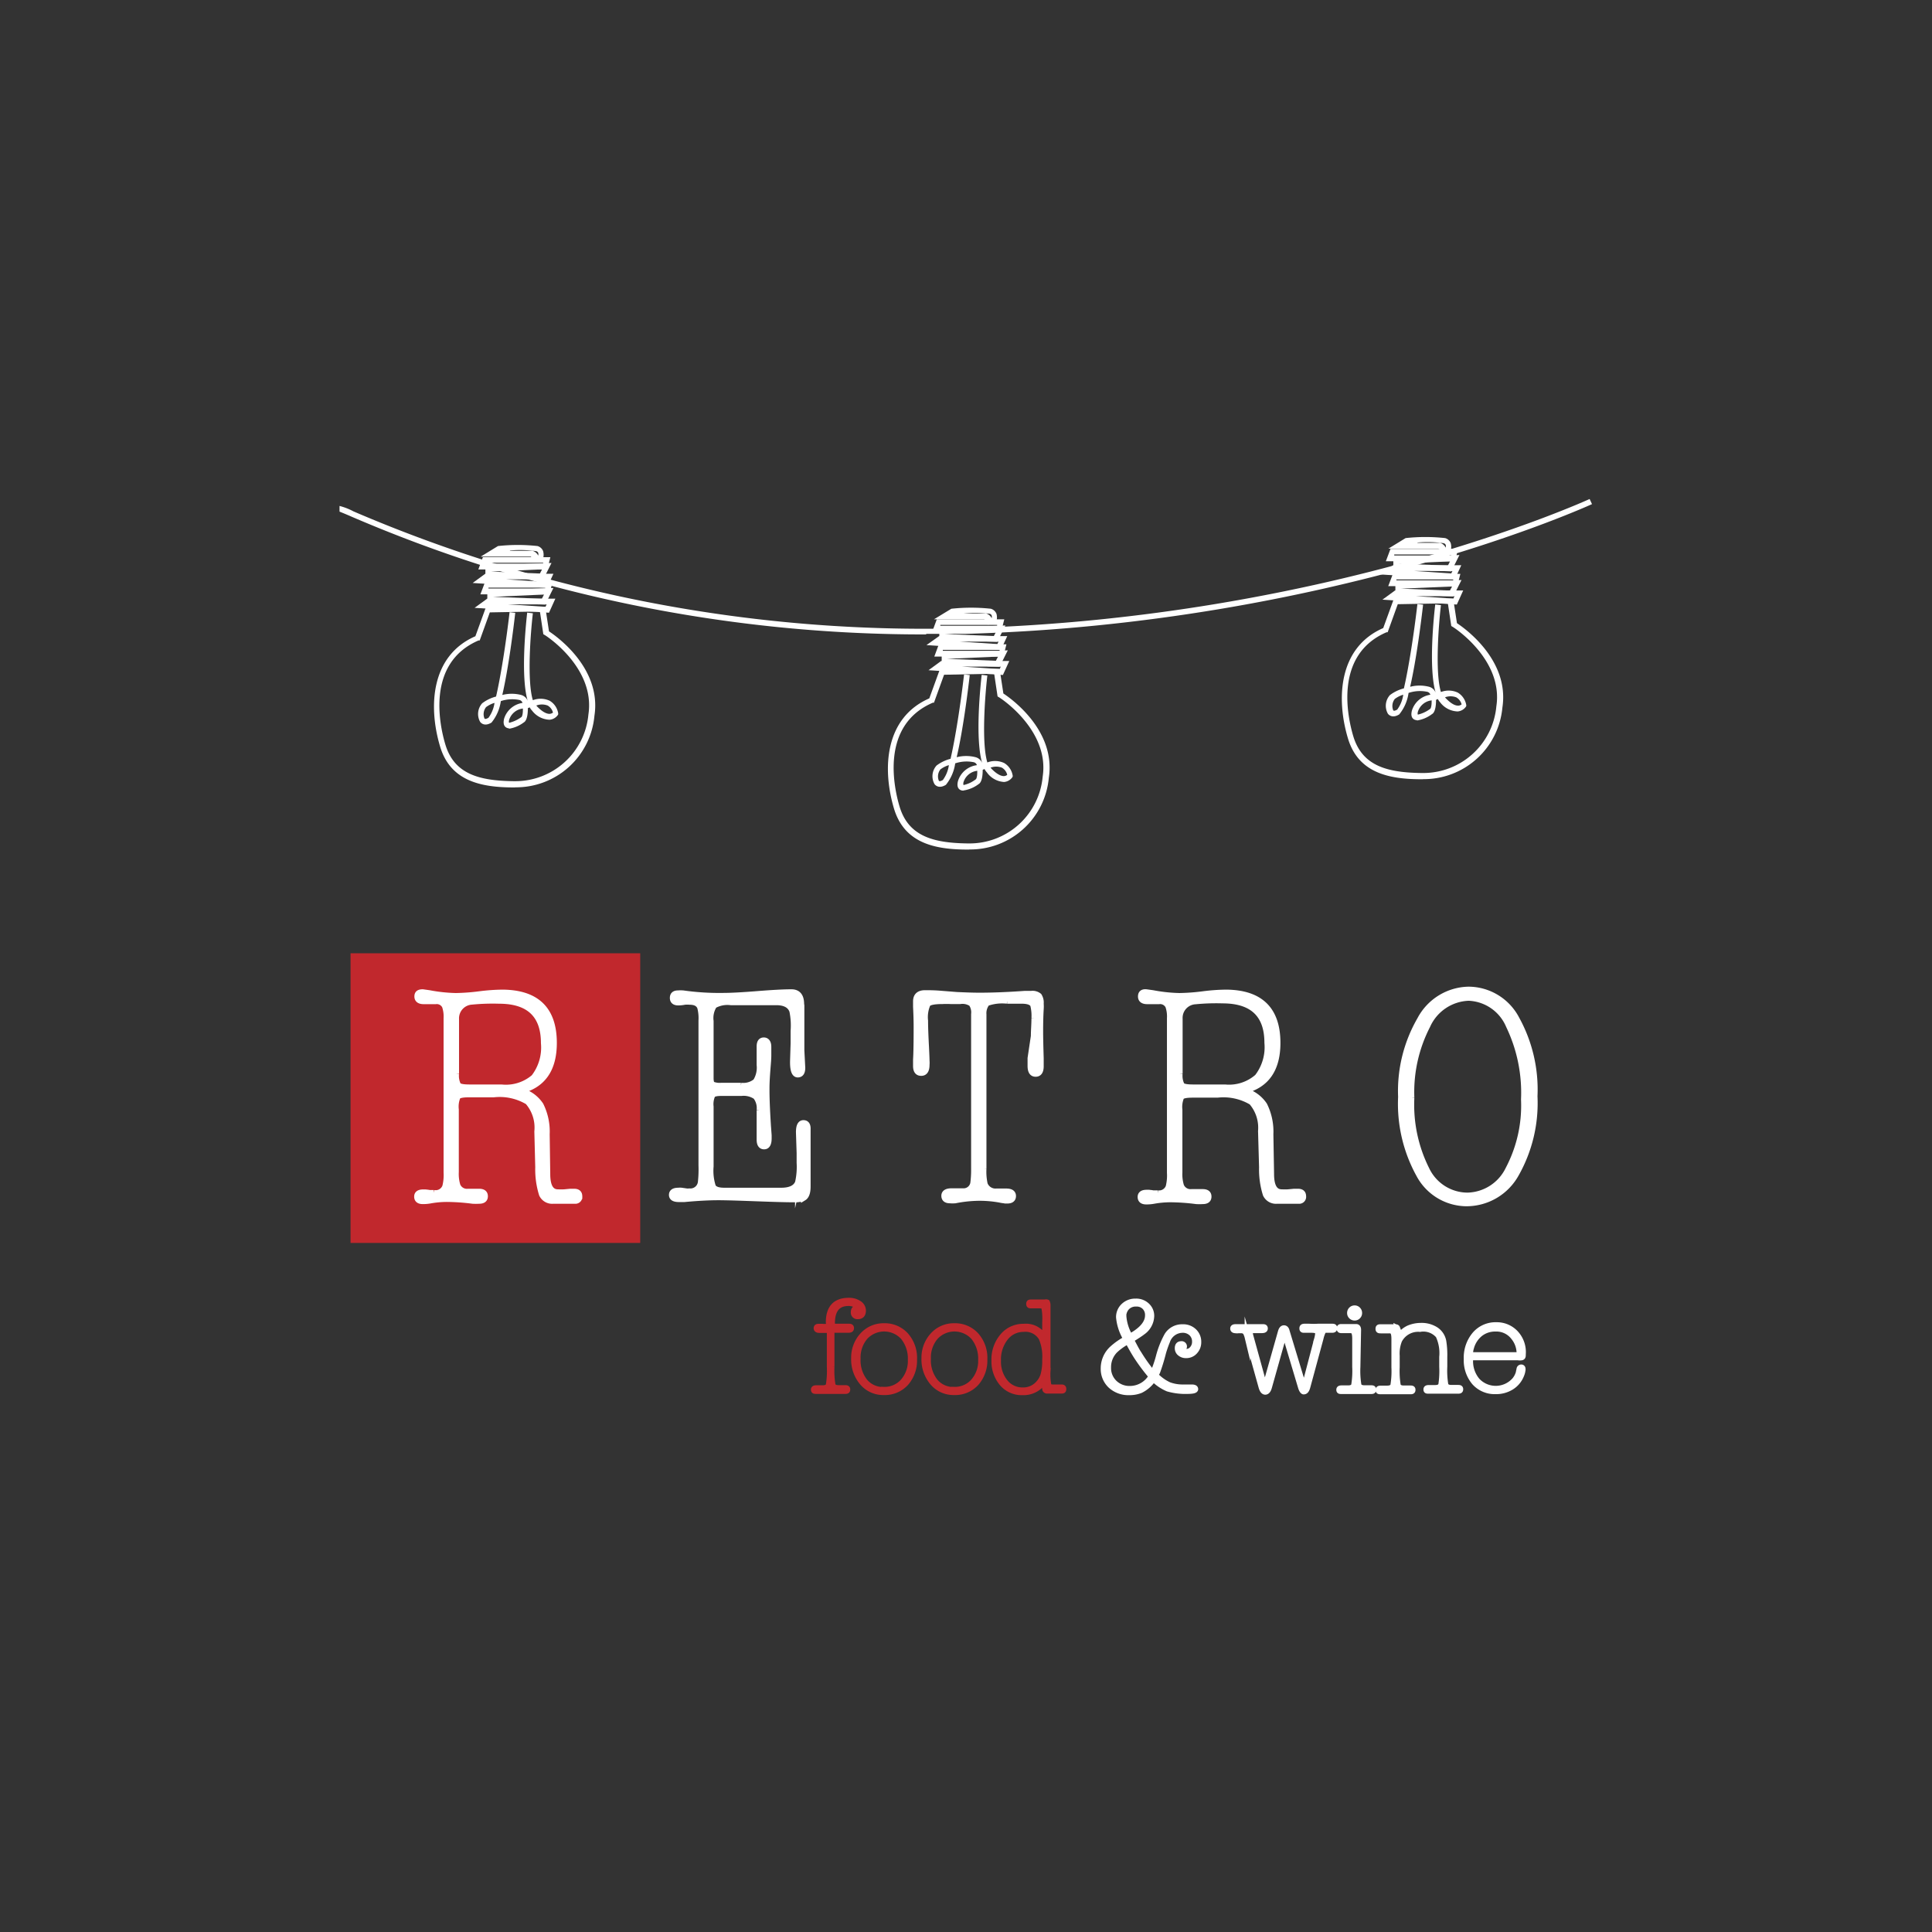 <svg id="Livello_1" data-name="Livello 1" xmlns="http://www.w3.org/2000/svg" viewBox="0 0 170.08 170.08"><rect x="0" y="0" width="170.08" height="170.08" fill="#333333" stroke="none"/><defs><style>.cls-1{fill:#c1282d;}.cls-2{fill:#fff;}.cls-3,.cls-4{fill:none;stroke-miterlimit:10;stroke-width:0.5px;}.cls-3{stroke:#fff;}.cls-4{stroke:#c1282d;}</style></defs><title>retro neg</title><rect class="cls-1" x="30.86" y="83.92" width="25.5" height="25.5"/><path class="cls-2" d="M48.77,91.81q0,3.48-2.93,4.21a3.06,3.06,0,0,1,1.76,1.26,5.23,5.23,0,0,1,.54,2.57l.05,3.5q0,1.6.92,1.6a5,5,0,0,0,.57,0l.52-.05.19,0h.16q.46,0,.46.41a.36.36,0,0,1-.41.41h-.9l-1,0a1,1,0,0,1-1-.57,7.34,7.34,0,0,1-.33-2.39l-.08-3.15A3.44,3.44,0,0,0,46.46,97a4.83,4.83,0,0,0-3-.65H41.3q-.82,0-1,.19a2.27,2.27,0,0,0-.16,1.14v5.49a3.52,3.52,0,0,0,.14,1.19.89.89,0,0,0,.92.54l.49,0,.49,0q.52,0,.52.41t-.52.41a4.8,4.8,0,0,1-.57,0,18.65,18.65,0,0,0-2.28-.16,8.45,8.45,0,0,0-1.49.14,3.5,3.5,0,0,1-.62.05q-.51,0-.51-.41c0-.25.18-.38.54-.38a2.66,2.66,0,0,1,.57.05H38l.19,0a.88.88,0,0,0,1-.57,4.13,4.13,0,0,0,.11-1.22V89.64a2.84,2.84,0,0,0-.14-1.06.79.79,0,0,0-.81-.43H38l-.39,0h-.31c-.38,0-.57-.15-.57-.43s.16-.38.49-.38l.57.08a14.09,14.09,0,0,0,2.34.25,18.32,18.32,0,0,0,2.12-.16,17.07,17.07,0,0,1,2-.14q4.48,0,4.48,4.4m-8.61-2.12v4.84a1.8,1.8,0,0,0,.18,1c.12.13.44.19,1,.19h2.8A3.78,3.78,0,0,0,47,94.83a4.27,4.27,0,0,0,.87-3q0-3.72-3.94-3.72a18.82,18.82,0,0,0-2.39.08,1.46,1.46,0,0,0-1.33,1.49"/><path class="cls-3" d="M48.77,91.81q0,3.48-2.93,4.21a3.06,3.06,0,0,1,1.76,1.26,5.23,5.23,0,0,1,.54,2.57l.05,3.5q0,1.6.92,1.6a5,5,0,0,0,.57,0l.52-.05.19,0h.16q.46,0,.46.41a.36.36,0,0,1-.41.41h-.9l-1,0a1,1,0,0,1-1-.57,7.34,7.34,0,0,1-.33-2.39l-.08-3.15A3.44,3.44,0,0,0,46.46,97a4.83,4.83,0,0,0-3-.65H41.3q-.82,0-1,.19a2.27,2.27,0,0,0-.16,1.14v5.49a3.52,3.52,0,0,0,.14,1.19.89.89,0,0,0,.92.54l.49,0,.49,0q.52,0,.52.41t-.52.41a4.8,4.8,0,0,1-.57,0,18.65,18.65,0,0,0-2.28-.16,8.45,8.45,0,0,0-1.49.14,3.5,3.5,0,0,1-.62.05q-.51,0-.51-.41c0-.25.18-.38.54-.38a2.66,2.66,0,0,1,.57.05H38l.19,0a.88.88,0,0,0,1-.57,4.13,4.13,0,0,0,.11-1.22V89.64a2.84,2.84,0,0,0-.14-1.06.79.79,0,0,0-.81-.43H38l-.39,0h-.31c-.38,0-.57-.15-.57-.43s.16-.38.49-.38l.57.08a14.09,14.09,0,0,0,2.34.25,18.32,18.32,0,0,0,2.12-.16,17.07,17.07,0,0,1,2-.14Q48.77,87.41,48.77,91.81Zm-8.61-2.12v4.84a1.8,1.8,0,0,0,.18,1c.12.13.44.19,1,.19h2.8A3.78,3.78,0,0,0,47,94.83a4.27,4.27,0,0,0,.87-3q0-3.72-3.94-3.72a18.82,18.82,0,0,0-2.39.08A1.46,1.46,0,0,0,40.16,89.69Z"/><path class="cls-2" d="M70.56,88.52l0,.84v1.25l0,1.85L70.64,94q0,.6-.41.6t-.43-1v-.16l.05-1.6c0-.54,0-.9,0-1.09A6.33,6.33,0,0,0,69.74,89q-.27-.76-1.41-.76h-.68l-3.31,0a2.4,2.4,0,0,0-1.47.28,2.06,2.06,0,0,0-.3,1.37v5c0,.31.05.5.15.57a1.72,1.72,0,0,0,.8.11h1.71a1.73,1.73,0,0,0,1.3-.37,2.29,2.29,0,0,0,.33-1.45v-.49c0-.13,0-.32,0-.57s0-.44,0-.57c0-.36.13-.54.38-.54s.41.19.41.57c0,.18,0,.45,0,.8s-.06.9-.11,1.64-.05,1.09-.05,1.36q0,1.14.13,3.18l.06.82v.27c0,.47-.14.71-.41.71s-.41-.2-.41-.6c0-.18,0-.32,0-.41s0-.47,0-1.14,0-1,0-1.06a1.64,1.64,0,0,0-.33-1.18,1.9,1.9,0,0,0-1.28-.31H63.47c-.4,0-.65.06-.75.19a1.93,1.93,0,0,0-.15,1v5.27a4.51,4.51,0,0,0,.2,1.77c.14.24.47.35,1,.35h5q1.19,0,1.47-.71a6.31,6.31,0,0,0,.14-1.74c0,.09,0-.19,0-.84l-.06-1.85q0-.81.41-.81c.27,0,.4.19.38.57l0,.81v1.09l0,1.22v1.09q0,.3,0,.81c0,.53-.12.86-.35,1a1.86,1.86,0,0,1-.84.14H69.8q-.68,0-2.17-.05l-2.23-.08q-1.49-.05-2.15-.05-1.28,0-3,.16l-.49,0c-.42,0-.62-.13-.62-.38s.19-.38.57-.38a1.38,1.38,0,0,1,.3,0l.41.06a1,1,0,0,0,.27,0,.91.91,0,0,0,1-.82,10.35,10.35,0,0,0,.05-1.44V89.83a3.76,3.76,0,0,0-.11-1.14c-.13-.33-.43-.49-.92-.49a2.58,2.58,0,0,0-.43,0,2.92,2.92,0,0,1-.57.06c-.33,0-.49-.14-.49-.41s.15-.41.46-.41a3,3,0,0,1,.46,0,22.64,22.64,0,0,0,3.53.22q1,0,3-.16t3-.16q.87,0,.87,1.06Z"/><path class="cls-3" d="M70.56,88.52l0,.84v1.25l0,1.85L70.64,94q0,.6-.41.6t-.43-1v-.16l.05-1.6c0-.54,0-.9,0-1.09A6.33,6.33,0,0,0,69.74,89q-.27-.76-1.41-.76h-.68l-3.31,0a2.4,2.4,0,0,0-1.47.28,2.06,2.06,0,0,0-.3,1.37v5c0,.31.05.5.15.57a1.72,1.72,0,0,0,.8.11h1.71a1.73,1.73,0,0,0,1.3-.37,2.29,2.29,0,0,0,.33-1.45v-.49c0-.13,0-.32,0-.57s0-.44,0-.57c0-.36.13-.54.38-.54s.41.19.41.57c0,.18,0,.45,0,.8s-.06.9-.11,1.64-.05,1.09-.05,1.36q0,1.14.13,3.18l.06.82v.27c0,.47-.14.71-.41.71s-.41-.2-.41-.6c0-.18,0-.32,0-.41s0-.47,0-1.14,0-1,0-1.06a1.64,1.64,0,0,0-.33-1.18,1.9,1.9,0,0,0-1.28-.31H63.47c-.4,0-.65.06-.75.19a1.93,1.93,0,0,0-.15,1v5.27a4.51,4.51,0,0,0,.2,1.77c.14.24.47.35,1,.35h5q1.19,0,1.47-.71a6.31,6.31,0,0,0,.14-1.74c0,.09,0-.19,0-.84l-.06-1.85q0-.81.41-.81c.27,0,.4.19.38.57l0,.81v1.09l0,1.22v1.09q0,.3,0,.81c0,.53-.12.86-.35,1a1.86,1.86,0,0,1-.84.14H69.8q-.68,0-2.17-.05l-2.23-.08q-1.49-.05-2.15-.05-1.28,0-3,.16l-.49,0c-.42,0-.62-.13-.62-.38s.19-.38.57-.38a1.38,1.38,0,0,1,.3,0l.41.06a1,1,0,0,0,.27,0,.91.91,0,0,0,1-.82,10.35,10.35,0,0,0,.05-1.44V89.83a3.76,3.76,0,0,0-.11-1.14c-.13-.33-.43-.49-.92-.49a2.58,2.58,0,0,0-.43,0,2.92,2.92,0,0,1-.57.06c-.33,0-.49-.14-.49-.41s.15-.41.46-.41a3,3,0,0,1,.46,0,22.64,22.64,0,0,0,3.53.22q1,0,3-.16t3-.16q.87,0,.87,1.06Z"/><path class="cls-2" d="M85.74,102.89V89.28a1.36,1.36,0,0,0-.22-.92,1.42,1.42,0,0,0-1-.22h-.84a6.53,6.53,0,0,0-.71,0q-1.09,0-1.3.26a2.83,2.83,0,0,0-.22,1.45q0,.79.08,2.28.05,1,.05,1.25a1.87,1.87,0,0,1,0,.35q0,.74-.49.73c-.31,0-.46-.21-.46-.62,0-.13,0-.32,0-.57q.05-.76.05-2.85,0-.81-.05-1.79s0-.12,0-.24v-.24q0-.73.81-.73c.35,0,.81,0,1.39.05l1.39.11q1.27.06,2,.06,1.76,0,4-.16l.57,0a.9.9,0,0,1,.68.19,1.08,1.08,0,0,1,.16.68,3.2,3.2,0,0,1,0,.49q-.05.82-.05,2,0,.65.05,2.34v.68c0,.45-.15.68-.46.68s-.46-.24-.46-.71c0-.22,0-.44,0-.68L91,91.21c0-.49.05-1,.05-1.55a3.88,3.88,0,0,0-.11-1.2q-.19-.35-1-.35h-.71l-.57,0a4,4,0,0,0-1.77.2,1.43,1.43,0,0,0-.3,1l0,.46v13.12a5.09,5.09,0,0,0,.11,1.36,1,1,0,0,0,1,.63h.35l.54,0q.6,0,.6.41t-.52.41a3.44,3.44,0,0,1-.65-.08,10,10,0,0,0-1.93-.16,11.34,11.34,0,0,0-2,.22,2.7,2.7,0,0,1-.46,0c-.34,0-.51-.14-.51-.41s.22-.41.65-.41l.5,0,.5,0a.85.85,0,0,0,.9-.71,8.88,8.88,0,0,0,.06-1.3"/><path class="cls-3" d="M85.74,102.89V89.28a1.36,1.36,0,0,0-.22-.92,1.42,1.42,0,0,0-1-.22h-.84a6.53,6.53,0,0,0-.71,0q-1.09,0-1.3.26a2.83,2.83,0,0,0-.22,1.45q0,.79.08,2.28.05,1,.05,1.25a1.87,1.87,0,0,1,0,.35q0,.74-.49.73c-.31,0-.46-.21-.46-.62,0-.13,0-.32,0-.57q.05-.76.05-2.85,0-.81-.05-1.79s0-.12,0-.24v-.24q0-.73.81-.73c.35,0,.81,0,1.39.05l1.39.11q1.27.06,2,.06,1.76,0,4-.16l.57,0a.9.9,0,0,1,.68.19,1.08,1.08,0,0,1,.16.68,3.2,3.2,0,0,1,0,.49q-.05.82-.05,2,0,.65.05,2.34v.68c0,.45-.15.68-.46.68s-.46-.24-.46-.71c0-.22,0-.44,0-.68L91,91.21c0-.49.05-1,.05-1.55a3.88,3.88,0,0,0-.11-1.2q-.19-.35-1-.35h-.71l-.57,0a4,4,0,0,0-1.77.2,1.43,1.43,0,0,0-.3,1l0,.46v13.12a5.09,5.09,0,0,0,.11,1.36,1,1,0,0,0,1,.63h.35l.54,0q.6,0,.6.41t-.52.41a3.44,3.44,0,0,1-.65-.08,10,10,0,0,0-1.93-.16,11.34,11.34,0,0,0-2,.22,2.7,2.7,0,0,1-.46,0c-.34,0-.51-.14-.51-.41s.22-.41.65-.41l.5,0,.5,0a.85.85,0,0,0,.9-.71A8.88,8.88,0,0,0,85.74,102.89Z"/><path class="cls-2" d="M112.47,91.81q0,3.48-2.93,4.21a3.07,3.07,0,0,1,1.77,1.26,5.23,5.23,0,0,1,.54,2.57l.06,3.5q0,1.6.92,1.6a5,5,0,0,0,.57,0l.52-.05.19,0h.16c.31,0,.46.14.46.41a.36.36,0,0,1-.41.41h-.9l-1,0a1,1,0,0,1-1-.57,7.34,7.34,0,0,1-.33-2.39L111,99.58a3.44,3.44,0,0,0-.82-2.55,4.83,4.83,0,0,0-3-.65H105c-.54,0-.87.06-1,.19a2.26,2.26,0,0,0-.16,1.14v5.49a3.52,3.52,0,0,0,.14,1.19.89.89,0,0,0,.92.54l.49,0,.49,0q.52,0,.52.41t-.52.41a4.81,4.81,0,0,1-.57,0,18.62,18.62,0,0,0-2.28-.16,8.45,8.45,0,0,0-1.5.14,3.5,3.5,0,0,1-.62.05q-.51,0-.51-.41c0-.25.18-.38.54-.38a2.66,2.66,0,0,1,.57.05h.22l.19,0a.88.88,0,0,0,.95-.57,4.12,4.12,0,0,0,.11-1.22V89.64a2.83,2.83,0,0,0-.14-1.06.79.79,0,0,0-.81-.43h-.33l-.39,0H101q-.57,0-.57-.43t.49-.38l.57.08a14.08,14.08,0,0,0,2.34.25,18.34,18.34,0,0,0,2.12-.16,17,17,0,0,1,2-.14q4.48,0,4.48,4.4m-8.61-2.12v4.84a1.81,1.81,0,0,0,.18,1c.12.13.44.19,1,.19h2.8a3.77,3.77,0,0,0,2.85-.92,4.27,4.27,0,0,0,.87-3q0-3.72-3.94-3.72a18.81,18.81,0,0,0-2.39.08,1.45,1.45,0,0,0-1.33,1.49"/><path class="cls-3" d="M112.47,91.81q0,3.48-2.93,4.21a3.07,3.07,0,0,1,1.77,1.26,5.23,5.23,0,0,1,.54,2.57l.06,3.5q0,1.6.92,1.6a5,5,0,0,0,.57,0l.52-.05.19,0h.16c.31,0,.46.14.46.41a.36.36,0,0,1-.41.41h-.9l-1,0a1,1,0,0,1-1-.57,7.34,7.34,0,0,1-.33-2.39L111,99.58a3.44,3.44,0,0,0-.82-2.55,4.83,4.83,0,0,0-3-.65H105c-.54,0-.87.06-1,.19a2.26,2.26,0,0,0-.16,1.14v5.49a3.52,3.52,0,0,0,.14,1.19.89.89,0,0,0,.92.54l.49,0,.49,0q.52,0,.52.41t-.52.41a4.81,4.81,0,0,1-.57,0,18.62,18.62,0,0,0-2.28-.16,8.45,8.45,0,0,0-1.5.14,3.5,3.5,0,0,1-.62.05q-.51,0-.51-.41c0-.25.18-.38.54-.38a2.66,2.66,0,0,1,.57.05h.22l.19,0a.88.88,0,0,0,.95-.57,4.12,4.12,0,0,0,.11-1.22V89.64a2.83,2.83,0,0,0-.14-1.06.79.79,0,0,0-.81-.43h-.33l-.39,0H101q-.57,0-.57-.43t.49-.38l.57.08a14.08,14.08,0,0,0,2.34.25,18.34,18.34,0,0,0,2.12-.16,17,17,0,0,1,2-.14Q112.47,87.41,112.47,91.81Zm-8.61-2.12v4.84a1.81,1.81,0,0,0,.18,1c.12.13.44.19,1,.19h2.8a3.77,3.77,0,0,0,2.85-.92,4.27,4.27,0,0,0,.87-3q0-3.72-3.94-3.72a18.81,18.81,0,0,0-2.39.08A1.45,1.45,0,0,0,103.86,89.69Z"/><path class="cls-2" d="M135.1,96.51a12.68,12.68,0,0,1-1.63,6.85,5,5,0,0,1-4.35,2.58,4.77,4.77,0,0,1-4.21-2.55,12.88,12.88,0,0,1-1.58-6.82A12.57,12.57,0,0,1,125,89.76a4.94,4.94,0,0,1,4.28-2.65,4.8,4.8,0,0,1,4.23,2.58,12.88,12.88,0,0,1,1.59,6.82m-10.84.14a12.68,12.68,0,0,0,1.32,6.28,4,4,0,0,0,3.6,2.31,4.09,4.09,0,0,0,3.6-2.32,12,12,0,0,0,1.37-6.13,13.59,13.59,0,0,0-1.33-6.49,4,4,0,0,0-3.53-2.45,4.13,4.13,0,0,0-3.63,2.46,12.73,12.73,0,0,0-1.4,6.34"/><path class="cls-3" d="M135.1,96.51a12.68,12.68,0,0,1-1.63,6.85,5,5,0,0,1-4.35,2.58,4.77,4.77,0,0,1-4.21-2.55,12.88,12.88,0,0,1-1.58-6.82A12.57,12.57,0,0,1,125,89.76a4.94,4.94,0,0,1,4.28-2.65,4.8,4.8,0,0,1,4.23,2.58A12.88,12.88,0,0,1,135.1,96.51Zm-10.84.14a12.68,12.68,0,0,0,1.32,6.28,4,4,0,0,0,3.6,2.31,4.09,4.09,0,0,0,3.6-2.32,12,12,0,0,0,1.37-6.13,13.59,13.59,0,0,0-1.33-6.49,4,4,0,0,0-3.53-2.45,4.13,4.13,0,0,0-3.63,2.46A12.73,12.73,0,0,0,124.26,96.65Z"/><path class="cls-2" d="M81.56,55.85A127.33,127.33,0,0,1,30.94,45.48c-.52-.23-1-.42-1.05-.44l0-.5a5.44,5.44,0,0,1,1.23.48A127.28,127.28,0,0,0,85,55.3c32-.88,54.71-11.27,54.94-11.37l.21.45c-.23.1-23,10.53-55.14,11.42-1.12,0-2.29,0-3.5,0"/><path class="cls-2" d="M48.33,53.94l-6.55-.43,1.11-.81h6ZM44.7,53.2l3.32.22.1-.21Z"/><path class="cls-2" d="M48,53.22l-5.1-.2V52l5.82-.24Zm-4.6-.68,4.3.17.19-.37Z"/><path class="cls-2" d="M48.37,52.32H42.29l.41-1.08h5.94ZM43,51.81h5l0-.08H43Z"/><path class="cls-2" d="M48.15,51.75l-6.54-.43,1.11-.81h6ZM44.53,51l3.31.22.1-.21Z"/><path class="cls-2" d="M47.83,51l-5.1-.2v-1l5.82-.24Zm-4.6-.68,4.3.17.19-.37Z"/><path class="cls-2" d="M48.18,50.13H42.11l.4-1.08h5.94Zm-5.36-.51h5l0-.08h-5Z"/><path class="cls-2" d="M47.08,49.5l-.27-.42h0L46.72,49h-4.4l1.52-.93a16.07,16.07,0,0,1,3.48,0,.75.75,0,0,1,.49.44,1.17,1.17,0,0,1-.1.89l-.37-.2a.62.62,0,0,1-.26.29m-2.2-1,2,0a.8.8,0,0,1,.5.42.44.44,0,0,0,0-.24.26.26,0,0,0-.19-.15,9.92,9.92,0,0,0-2.28-.06"/><path class="cls-2" d="M45.36,69.32h-.11c-2.83,0-5.59-.51-6.51-3.61-1.06-3.56-.79-8,3.11-9.7l.94-2.59H48l.33,2.16c.7.46,4.64,3.26,4,7.43a6.93,6.93,0,0,1-7,6.3m-2.21-15.4-.89,2.47-.1,0c-4.65,2-3.42,7.5-2.93,9.14.78,2.64,3,3.21,6,3.25h.1a6.46,6.46,0,0,0,6.5-5.88c.63-4.15-3.83-7-3.87-7l-.1-.06-.3-2Z"/><path class="cls-2" d="M44.85,64.12a.54.54,0,0,1-.31-.09c-.2-.14-.25-.4-.16-.77A2,2,0,0,1,46,61.88a.38.38,0,0,0-.28-.26,3.18,3.18,0,0,0-1.63.1,3.84,3.84,0,0,1-.82,1.89c-.6.37-.92.05-1-.06a1.41,1.41,0,0,1,.18-1.64,3.44,3.44,0,0,1,1.22-.59c.42-1.82.87-4.69,1.19-7.43l.5.06c-.16,1.39-.59,4.84-1.14,7.23a3.33,3.33,0,0,1,1.66,0,.86.86,0,0,1,.61.63h0c-.72-2.19-.15-7.23-.08-7.88l.5.06c-.2,1.7-.53,5.93,0,7.65a1.9,1.9,0,0,1,1.48.05,1.57,1.57,0,0,1,.75,1.11v.09l-.05.08a1,1,0,0,1-.7.39,2,2,0,0,1-1.54-.79,1.42,1.42,0,0,1-.22-.3l-.16.07c0,.92-.22,1.18-.35,1.25a2.94,2.94,0,0,1-1.35.57M46,62.38a1.43,1.43,0,0,0-1.18,1c-.05.19,0,.25,0,.25a3,3,0,0,0,1.1-.52s.13-.15.11-.74m-2.51-.49a2.41,2.41,0,0,0-.73.37,1,1,0,0,0-.14,1c.07.09.23,0,.35-.06a2.9,2.9,0,0,0,.53-1.29m3.65.17.1.12c.55.57.93.67,1.13.65a.5.5,0,0,0,.27-.11,1,1,0,0,0-.47-.62,1.4,1.4,0,0,0-1,0"/><path class="cls-2" d="M88.29,59.42,81.74,59l1.11-.81h6Zm-3.62-.74L88,58.9l.1-.21Z"/><path class="cls-2" d="M88,58.69l-5.1-.2v-1l5.82-.24ZM83.37,58l4.3.17.19-.37Z"/><path class="cls-2" d="M88.33,57.8H82.25l.4-1.08H88.6ZM83,57.29h5l0-.08H83Z"/><path class="cls-2" d="M88.11,57.22l-6.55-.43L82.67,56h6Zm-3.63-.74,3.32.22.1-.21Z"/><path class="cls-2" d="M87.79,56.5l-5.1-.2v-1l5.82-.24Zm-4.6-.68,4.3.17.19-.36Z"/><path class="cls-2" d="M88.14,55.6H82.07l.4-1.08h5.94Zm-5.36-.51h5l0-.08h-5Z"/><path class="cls-2" d="M87,55l-.27-.42h0l-.11-.06h-4.4l1.53-.93a16.26,16.26,0,0,1,3.48,0,.76.76,0,0,1,.49.44,1.17,1.17,0,0,1-.1.89l-.37-.2A.61.61,0,0,1,87,55m-2.2-1,2,0a.81.81,0,0,1,.5.42.44.44,0,0,0,0-.24.26.26,0,0,0-.18-.15A10,10,0,0,0,84.83,54"/><path class="cls-2" d="M85.32,74.79h-.11c-2.83,0-5.58-.51-6.51-3.61-1.06-3.56-.79-8,3.11-9.7l.94-2.59H88l.33,2.16c.7.46,4.64,3.26,4,7.43a6.94,6.94,0,0,1-7,6.3M83.11,59.4l-.89,2.46-.1,0c-4.65,2-3.42,7.5-2.93,9.14.79,2.64,3,3.21,6,3.25h.1a6.46,6.46,0,0,0,6.5-5.88c.63-4.14-3.83-7-3.87-7l-.1-.06-.3-2Z"/><path class="cls-2" d="M84.81,69.6a.54.54,0,0,1-.32-.09c-.2-.14-.25-.4-.15-.77A2,2,0,0,1,86,67.36a.38.38,0,0,0-.28-.26,3.15,3.15,0,0,0-1.63.1,3.84,3.84,0,0,1-.82,1.89c-.6.37-.92.05-1-.06a1.41,1.41,0,0,1,.18-1.64,3.46,3.46,0,0,1,1.23-.59c.42-1.82.87-4.69,1.19-7.43l.5.06c-.16,1.39-.59,4.84-1.15,7.23a3.36,3.36,0,0,1,1.67,0,.86.86,0,0,1,.61.63h0c-.72-2.19-.15-7.23-.08-7.88l.5.06c-.2,1.7-.53,5.93,0,7.65a1.91,1.91,0,0,1,1.48.05,1.58,1.58,0,0,1,.75,1.11v.09l-.05.08a1,1,0,0,1-.7.39A2,2,0,0,1,86.88,68a1.39,1.39,0,0,1-.21-.3l-.16.07c0,.92-.22,1.18-.35,1.25a2.94,2.94,0,0,1-1.35.57M86,67.86a1.43,1.43,0,0,0-1.18,1,.46.46,0,0,0,0,.25,2.68,2.68,0,0,0,1.1-.52s.13-.15.11-.74m-2.51-.49a2.41,2.41,0,0,0-.73.37,1,1,0,0,0-.14,1c.07.09.23,0,.35-.06a2.9,2.9,0,0,0,.53-1.29m3.65.17.1.12c.55.57.94.67,1.13.65a.49.49,0,0,0,.26-.11,1,1,0,0,0-.47-.63,1.4,1.4,0,0,0-1,0"/><path class="cls-2" d="M128.25,53.22l-6.55-.43,1.11-.81h6Zm-3.62-.74,3.31.22.1-.21Z"/><path class="cls-2" d="M127.94,52.5l-5.1-.2v-1l5.82-.24Zm-4.6-.68,4.3.17.19-.36Z"/><path class="cls-2" d="M128.29,51.6h-6.08l.41-1.08h5.94Zm-5.36-.51h5l0-.08h-5Z"/><path class="cls-2" d="M128.07,51l-6.54-.43,1.11-.81h6Zm-3.62-.74,3.31.22.1-.21Z"/><path class="cls-2" d="M127.76,50.3l-5.1-.2v-1l5.82-.24Zm-4.6-.68,4.3.17.19-.37Z"/><path class="cls-2" d="M128.1,49.41H122l.41-1.09h5.94Zm-5.36-.51h5l0-.09h-5Z"/><path class="cls-2" d="M127,48.78l-.27-.42h0l-.11-.06h-4.4l1.52-.93a16.14,16.14,0,0,1,3.48,0,.75.75,0,0,1,.49.44,1.17,1.17,0,0,1-.1.89l-.37-.2a.62.62,0,0,1-.26.29m-2.21-1,2,0a.8.8,0,0,1,.5.42.45.45,0,0,0,0-.24.26.26,0,0,0-.19-.15,9.89,9.89,0,0,0-2.28-.06"/><path class="cls-2" d="M125.28,68.6h-.11c-2.83,0-5.59-.51-6.51-3.61-1.06-3.56-.79-8,3.11-9.7l.94-2.59h5.22l.33,2.16c.7.46,4.64,3.26,4,7.43a6.94,6.94,0,0,1-7,6.3m-2.21-15.4-.89,2.47-.1,0c-4.65,2-3.42,7.5-2.93,9.14.79,2.64,3,3.21,6,3.25h.1a6.46,6.46,0,0,0,6.5-5.88c.63-4.14-3.83-7-3.87-7l-.1-.06-.3-2Z"/><path class="cls-2" d="M124.77,63.4a.53.53,0,0,1-.32-.09c-.2-.14-.25-.4-.15-.77a2,2,0,0,1,1.62-1.38.38.38,0,0,0-.28-.26A3.16,3.16,0,0,0,124,61a3.83,3.83,0,0,1-.82,1.89c-.59.37-.92.05-1-.06a1.41,1.41,0,0,1,.18-1.64,3.47,3.47,0,0,1,1.23-.59c.42-1.82.87-4.69,1.19-7.43l.5.06c-.16,1.39-.59,4.84-1.14,7.23a3.32,3.32,0,0,1,1.67,0,.86.86,0,0,1,.61.63h0c-.72-2.19-.15-7.23-.07-7.88l.5.06c-.2,1.7-.53,5.93,0,7.65a1.9,1.9,0,0,1,1.48.05,1.58,1.58,0,0,1,.75,1.1v.09l-.05.08a1,1,0,0,1-.7.39,2,2,0,0,1-1.54-.79,1.39,1.39,0,0,1-.21-.3l-.16.07c0,.92-.22,1.18-.35,1.25a2.94,2.94,0,0,1-1.35.57M126,61.66a1.43,1.43,0,0,0-1.18,1c-.05.19,0,.25,0,.25a2.9,2.9,0,0,0,1.1-.52s.13-.15.11-.74m-2.51-.49a2.39,2.39,0,0,0-.73.37,1,1,0,0,0-.14,1c.07.09.23,0,.35-.06a2.91,2.91,0,0,0,.53-1.29m3.65.17.1.12c.54.56.89.66,1.12.65a.5.5,0,0,0,.27-.11,1,1,0,0,0-.47-.62,1.4,1.4,0,0,0-1,0"/><path class="cls-1" d="M74.45,122.46l-.4,0-.46,0h-.86l-.48,0-.4,0h0c-.14,0-.21,0-.21-.12s.08-.14.25-.14h.54c.29,0,.46-.09.52-.27a7.68,7.68,0,0,0,.09-1.6V117.4c0-.2-.07-.31-.21-.31l-.36,0-.33,0c-.17,0-.26-.05-.26-.16s.06-.14.19-.14h0l.33,0a1.4,1.4,0,0,0,.34,0h0c.11,0,.18,0,.21-.06a.69.69,0,0,0,0-.31q0-1.92,1.77-1.92a1.54,1.54,0,0,1,.9.25.74.74,0,0,1,.36.62q0,.51-.46.51a.33.33,0,0,1-.37-.37c0-.22.1-.34.31-.34s.09,0,.09-.06-.07-.16-.22-.24a1.35,1.35,0,0,0-.64-.15q-1.44,0-1.44,1.79a.21.21,0,0,0,.27.27h.13l1,0c.19,0,.28,0,.28.14s-.1.16-.31.16l-.45,0h-.53l-.07,0h-.08a.33.33,0,0,0-.23.06.43.43,0,0,0-.05.26v2.92a7.64,7.64,0,0,0,.09,1.6c.06.18.23.27.52.27h.53c.17,0,.25,0,.25.13s-.07.14-.2.14Z"/><path class="cls-4" d="M74.45,122.46l-.4,0-.46,0h-.86l-.48,0-.4,0h0c-.14,0-.21,0-.21-.12s.08-.14.25-.14h.54c.29,0,.46-.09.52-.27a7.68,7.68,0,0,0,.09-1.6V117.4c0-.2-.07-.31-.21-.31l-.36,0-.33,0c-.17,0-.26-.05-.26-.16s.06-.14.19-.14h0l.33,0a1.4,1.4,0,0,0,.34,0h0c.11,0,.18,0,.21-.06a.69.69,0,0,0,0-.31q0-1.92,1.77-1.92a1.54,1.54,0,0,1,.9.25.74.74,0,0,1,.36.62q0,.51-.46.51a.33.33,0,0,1-.37-.37c0-.22.1-.34.31-.34s.09,0,.09-.06-.07-.16-.22-.24a1.35,1.35,0,0,0-.64-.15q-1.44,0-1.44,1.79a.21.21,0,0,0,.27.27h.13l1,0c.19,0,.28,0,.28.14s-.1.16-.31.16l-.45,0h-.53l-.07,0h-.08a.33.33,0,0,0-.23.06.43.43,0,0,0-.05.26v2.92a7.64,7.64,0,0,0,.09,1.6c.06.18.23.27.52.27h.53c.17,0,.25,0,.25.13s-.07.14-.2.14Z"/><path class="cls-1" d="M77.81,116.74a2.49,2.49,0,0,1,1.93.81,3,3,0,0,1,.74,2.13,3,3,0,0,1-.74,2.08,2.5,2.5,0,0,1-1.93.8,2.4,2.4,0,0,1-1.89-.84,3.14,3.14,0,0,1-.74-2.15,2.89,2.89,0,0,1,.74-2,2.47,2.47,0,0,1,1.89-.79m0,5.6a2.17,2.17,0,0,0,1.7-.73,2.73,2.73,0,0,0,.66-1.9,3,3,0,0,0-.65-2,2.28,2.28,0,0,0-3.37,0,2.79,2.79,0,0,0-.64,1.91,3,3,0,0,0,.63,2,2.08,2.08,0,0,0,1.68.75"/><path class="cls-4" d="M77.81,116.74a2.49,2.49,0,0,1,1.93.81,3,3,0,0,1,.74,2.13,3,3,0,0,1-.74,2.08,2.5,2.5,0,0,1-1.93.8,2.4,2.4,0,0,1-1.89-.84,3.14,3.14,0,0,1-.74-2.15,2.89,2.89,0,0,1,.74-2A2.47,2.47,0,0,1,77.81,116.74Zm0,5.6a2.17,2.17,0,0,0,1.7-.73,2.73,2.73,0,0,0,.66-1.9,3,3,0,0,0-.65-2,2.28,2.28,0,0,0-3.37,0,2.79,2.79,0,0,0-.64,1.91,3,3,0,0,0,.63,2A2.08,2.08,0,0,0,77.81,122.35Z"/><path class="cls-1" d="M84,116.74a2.49,2.49,0,0,1,1.93.81,3,3,0,0,1,.74,2.13,3,3,0,0,1-.74,2.08,2.5,2.5,0,0,1-1.93.8,2.4,2.4,0,0,1-1.89-.84,3.14,3.14,0,0,1-.74-2.15,2.89,2.89,0,0,1,.74-2,2.46,2.46,0,0,1,1.89-.79m0,5.6a2.18,2.18,0,0,0,1.7-.73,2.73,2.73,0,0,0,.66-1.9,3,3,0,0,0-.65-2,2.28,2.28,0,0,0-3.37,0,2.79,2.79,0,0,0-.64,1.91,3,3,0,0,0,.63,2,2.08,2.08,0,0,0,1.68.75"/><path class="cls-4" d="M84,116.74a2.49,2.49,0,0,1,1.93.81,3,3,0,0,1,.74,2.13,3,3,0,0,1-.74,2.08,2.5,2.5,0,0,1-1.93.8,2.4,2.4,0,0,1-1.89-.84,3.14,3.14,0,0,1-.74-2.15,2.89,2.89,0,0,1,.74-2A2.46,2.46,0,0,1,84,116.74Zm0,5.6a2.18,2.18,0,0,0,1.7-.73,2.73,2.73,0,0,0,.66-1.9,3,3,0,0,0-.65-2,2.28,2.28,0,0,0-3.37,0,2.79,2.79,0,0,0-.64,1.91,3,3,0,0,0,.63,2A2.08,2.08,0,0,0,84,122.35Z"/><path class="cls-1" d="M92,121.88v-.45A2.14,2.14,0,0,1,90,122.57a2.25,2.25,0,0,1-1.78-.79,3,3,0,0,1-.69-2,3.15,3.15,0,0,1,.73-2.14,2.34,2.34,0,0,1,1.85-.85A1.85,1.85,0,0,1,92,117.86v-1.48a5.08,5.08,0,0,0-.08-1.29c-.05-.11-.18-.16-.38-.16l-.39,0-.34,0c-.15,0-.22,0-.22-.14s.06-.14.19-.14H92a.26.26,0,0,1,.18,0s.05.11.05.23v5.8a5.22,5.22,0,0,0,.08,1.3c.05.1.18.15.37.15l.37,0,.34,0c.15,0,.23,0,.23.15s-.06.15-.19.15H92.18a.18.18,0,0,1-.17-.1,1.26,1.26,0,0,1,0-.46m0-2.06v-.15a4.15,4.15,0,0,0-.31-1.87A1.63,1.63,0,0,0,90.1,117a2,2,0,0,0-1.6.79,3.06,3.06,0,0,0-.63,2,2.83,2.83,0,0,0,.61,1.87,1.94,1.94,0,0,0,1.57.73,1.77,1.77,0,0,0,1.36-.59,1.94,1.94,0,0,0,.44-.76,4.46,4.46,0,0,0,.12-1.18"/><path class="cls-4" d="M92,121.88v-.45A2.14,2.14,0,0,1,90,122.57a2.25,2.25,0,0,1-1.78-.79,3,3,0,0,1-.69-2,3.15,3.15,0,0,1,.73-2.14,2.34,2.34,0,0,1,1.85-.85A1.85,1.85,0,0,1,92,117.86v-1.48a5.08,5.08,0,0,0-.08-1.29c-.05-.11-.18-.16-.38-.16l-.39,0-.34,0c-.15,0-.22,0-.22-.14s.06-.14.19-.14H92a.26.26,0,0,1,.18,0s.05.11.05.23v5.8a5.22,5.22,0,0,0,.08,1.3c.05.1.18.15.37.15l.37,0,.34,0c.15,0,.23,0,.23.15s-.06.15-.19.15H92.18a.18.18,0,0,1-.17-.1A1.26,1.26,0,0,1,92,121.88Zm0-2.06v-.15a4.15,4.15,0,0,0-.31-1.87A1.63,1.63,0,0,0,90.1,117a2,2,0,0,0-1.6.79,3.06,3.06,0,0,0-.63,2,2.83,2.83,0,0,0,.61,1.87,1.94,1.94,0,0,0,1.57.73,1.77,1.77,0,0,0,1.36-.59,1.94,1.94,0,0,0,.44-.76A4.46,4.46,0,0,0,92,119.82Z"/><path class="cls-2" d="M101.88,120.78l-.15.29a3.81,3.81,0,0,0,1.18.85,3.43,3.43,0,0,0,1.27.21h.72c.22,0,.33.05.33.16s-.23.17-.68.17a5.57,5.57,0,0,1-1.74-.21,4,4,0,0,1-1.27-.86,2.88,2.88,0,0,1-1.13,1,2.59,2.59,0,0,1-1,.18,2.3,2.3,0,0,1-1.63-.59,2,2,0,0,1-.63-1.51,2.35,2.35,0,0,1,.76-1.74,6.09,6.09,0,0,1,1.23-.86,4.41,4.41,0,0,1-.64-1.9,1.33,1.33,0,0,1,.42-1,1.47,1.47,0,0,1,1.05-.4,1.37,1.37,0,0,1,1,.37,1.22,1.22,0,0,1,.39.92,1.79,1.79,0,0,1-.79,1.42q-.21.17-1,.66c.28.53.52,1,.72,1.29a14.73,14.73,0,0,0,1.2,1.67,9.91,9.91,0,0,0,.51-1.45,8,8,0,0,1,.75-1.9,1.55,1.55,0,0,1,1.36-.72,1.37,1.37,0,0,1,1,.37,1.25,1.25,0,0,1,.39.94,1.18,1.18,0,0,1-.31.83,1,1,0,0,1-.78.34.79.79,0,0,1-.53-.18.55.55,0,0,1-.21-.44c0-.25.11-.37.32-.37a.22.22,0,0,1,.09.43s-.07,0-.07.07.07.13.23.18l.19,0a.68.68,0,0,0,.54-.26.93.93,0,0,0,.22-.62,1,1,0,0,0-.3-.75,1.11,1.11,0,0,0-.79-.29,1.44,1.44,0,0,0-1.35,1,9.67,9.67,0,0,0-.35,1,16.71,16.71,0,0,1-.54,1.67m-1.82-1.36q-.34-.53-.77-1.34a5.08,5.08,0,0,0-1.11.78,2.09,2.09,0,0,0-.62,1.52,1.81,1.81,0,0,0,.54,1.35,1.9,1.9,0,0,0,1.39.53,2.18,2.18,0,0,0,1.87-1.1,17.3,17.3,0,0,1-1.29-1.74m-1.15-3.52a4.09,4.09,0,0,0,.57,1.76q1.57-.86,1.57-1.86a1,1,0,0,0-.28-.75,1,1,0,0,0-.76-.28,1.07,1.07,0,0,0-.8.31,1.14,1.14,0,0,0-.29.83"/><path class="cls-3" d="M101.88,120.78l-.15.29a3.81,3.81,0,0,0,1.18.85,3.43,3.43,0,0,0,1.27.21h.72c.22,0,.33.05.33.16s-.23.17-.68.17a5.57,5.57,0,0,1-1.74-.21,4,4,0,0,1-1.27-.86,2.88,2.88,0,0,1-1.13,1,2.59,2.59,0,0,1-1,.18,2.3,2.3,0,0,1-1.63-.59,2,2,0,0,1-.63-1.51,2.35,2.35,0,0,1,.76-1.74,6.09,6.09,0,0,1,1.23-.86,4.41,4.41,0,0,1-.64-1.9,1.33,1.33,0,0,1,.42-1,1.47,1.47,0,0,1,1.05-.4,1.37,1.37,0,0,1,1,.37,1.22,1.22,0,0,1,.39.92,1.79,1.79,0,0,1-.79,1.42q-.21.17-1,.66c.28.53.52,1,.72,1.29a14.73,14.73,0,0,0,1.2,1.67,9.91,9.91,0,0,0,.51-1.45,8,8,0,0,1,.75-1.9,1.55,1.55,0,0,1,1.36-.72,1.37,1.37,0,0,1,1,.37,1.25,1.25,0,0,1,.39.94,1.18,1.18,0,0,1-.31.83,1,1,0,0,1-.78.34.79.79,0,0,1-.53-.18.55.55,0,0,1-.21-.44c0-.25.11-.37.32-.37a.22.22,0,0,1,.09.43s-.07,0-.07.07.07.13.23.18l.19,0a.68.68,0,0,0,.54-.26.93.93,0,0,0,.22-.62,1,1,0,0,0-.3-.75,1.11,1.11,0,0,0-.79-.29,1.44,1.44,0,0,0-1.35,1,9.67,9.67,0,0,0-.35,1A16.71,16.71,0,0,1,101.88,120.78Zm-1.82-1.36q-.34-.53-.77-1.34a5.08,5.08,0,0,0-1.11.78,2.09,2.09,0,0,0-.62,1.52,1.81,1.81,0,0,0,.54,1.35,1.9,1.9,0,0,0,1.39.53,2.18,2.18,0,0,0,1.87-1.1A17.3,17.3,0,0,1,100.06,119.42Zm-1.15-3.52a4.09,4.09,0,0,0,.57,1.76q1.57-.86,1.57-1.86a1,1,0,0,0-.28-.75,1,1,0,0,0-.76-.28,1.07,1.07,0,0,0-.8.31A1.14,1.14,0,0,0,98.9,115.89Z"/><path class="cls-2" d="M114.53,122.16l-1.4-4.68c0-.05,0-.08-.06-.09s0,0-.07.09l0,.1-1.28,4.55q-.11.39-.33.4c-.15,0-.26-.14-.34-.41l-1.23-4.4a1.77,1.77,0,0,0-.17-.44.49.49,0,0,0-.41-.16H109a.53.53,0,0,1-.2,0c-.17,0-.25-.05-.25-.16s.08-.14.25-.14h.35l.41,0,.38,0,.78,0,.41,0c.15,0,.23,0,.23.13s-.11.16-.32.16h0l-.4,0-.27,0c-.22,0-.33.08-.33.24a1.6,1.6,0,0,0,.07.34l1.14,4.13c0,.17.08.25.11.25s.06,0,.08-.11l0-.1,1.31-4.62q.09-.32.28-.32t.25.27l1.45,4.78c0,.11.07.17.09.17s0,0,.06-.09l0-.14,1.05-4a2.47,2.47,0,0,0,.1-.54c0-.19-.18-.29-.55-.29l-.33,0-.32,0c-.13,0-.19,0-.19-.14s.08-.16.24-.16l.34,0a7.52,7.52,0,0,0,.85,0h.43l.42,0h.31c.16,0,.24,0,.24.14s-.08.16-.23.16l-.23,0-.23,0a.34.34,0,0,0-.3.11,3,3,0,0,0-.22.64l-1.15,4.24q-.11.43-.32.43c-.14,0-.25-.12-.33-.37"/><path class="cls-3" d="M114.53,122.16l-1.4-4.68c0-.05,0-.08-.06-.09s0,0-.07.09l0,.1-1.28,4.55q-.11.39-.33.4c-.15,0-.26-.14-.34-.41l-1.23-4.4a1.77,1.77,0,0,0-.17-.44.49.49,0,0,0-.41-.16H109a.53.53,0,0,1-.2,0c-.17,0-.25-.05-.25-.16s.08-.14.25-.14h.35l.41,0,.38,0,.78,0,.41,0c.15,0,.23,0,.23.13s-.11.16-.32.16h0l-.4,0-.27,0c-.22,0-.33.08-.33.24a1.6,1.6,0,0,0,.07.34l1.14,4.13c0,.17.08.25.11.25s.06,0,.08-.11l0-.1,1.31-4.62q.09-.32.28-.32t.25.27l1.45,4.78c0,.11.07.17.09.17s0,0,.06-.09l0-.14,1.05-4a2.47,2.47,0,0,0,.1-.54c0-.19-.18-.29-.55-.29l-.33,0-.32,0c-.13,0-.19,0-.19-.14s.08-.16.24-.16l.34,0a7.52,7.52,0,0,0,.85,0h.43l.42,0h.31c.16,0,.24,0,.24.14s-.08.16-.23.16l-.23,0-.23,0a.34.34,0,0,0-.3.11,3,3,0,0,0-.22.64l-1.15,4.24q-.11.43-.32.43C114.72,122.53,114.61,122.4,114.53,122.16Z"/><path class="cls-2" d="M119.51,120.33a7.6,7.6,0,0,0,.09,1.6q.09.27.52.27h.53c.17,0,.25,0,.25.13s-.07.14-.2.14h0l-.4,0-.46,0h-.86l-.48,0-.4,0h0c-.14,0-.21,0-.21-.12s.08-.14.25-.14h.54c.29,0,.46-.09.52-.27a7.67,7.67,0,0,0,.09-1.6v-2.49c0-.39-.07-.62-.17-.68a.57.57,0,0,0-.29-.06l-.37,0-.31,0h0c-.15,0-.23,0-.23-.15s.06-.15.19-.15h0l.34,0h.54l.2,0,.2,0c.12,0,.18.09.18.26Zm-.26-5.16a.38.38,0,0,1,.29.12.41.41,0,0,1,.12.3.39.39,0,0,1-.12.29.38.38,0,0,1-.28.12.41.41,0,0,1-.3-.12.39.39,0,0,1-.12-.29.41.41,0,0,1,.12-.3.39.39,0,0,1,.29-.12"/><path class="cls-3" d="M119.51,120.33a7.6,7.6,0,0,0,.09,1.6q.09.27.52.27h.53c.17,0,.25,0,.25.13s-.07.14-.2.14h0l-.4,0-.46,0h-.86l-.48,0-.4,0h0c-.14,0-.21,0-.21-.12s.08-.14.25-.14h.54c.29,0,.46-.09.52-.27a7.67,7.67,0,0,0,.09-1.6v-2.49c0-.39-.07-.62-.17-.68a.57.57,0,0,0-.29-.06l-.37,0-.31,0h0c-.15,0-.23,0-.23-.15s.06-.15.19-.15h0l.34,0h.54l.2,0,.2,0c.12,0,.18.09.18.26Zm-.26-5.16a.38.38,0,0,1,.29.12.41.41,0,0,1,.12.3.39.39,0,0,1-.12.29.38.38,0,0,1-.28.12.41.41,0,0,1-.3-.12.39.39,0,0,1-.12-.29.41.41,0,0,1,.12-.3A.39.39,0,0,1,119.25,115.17Z"/><path class="cls-2" d="M123,117.32v.61a2.12,2.12,0,0,1,1-1,2.78,2.78,0,0,1,1.07-.22,2.31,2.31,0,0,1,1.34.36,1.55,1.55,0,0,1,.66,1,7.57,7.57,0,0,1,.09,1.39v.84a7.55,7.55,0,0,0,.09,1.6c.06.18.23.27.52.27h.54c.17,0,.25,0,.25.13s-.07.14-.21.14h0l-.39,0-.48,0h-.86l-.46,0-.4,0h0c-.14,0-.2,0-.2-.12s.08-.14.25-.14h.53c.29,0,.47-.09.53-.27a8.07,8.07,0,0,0,.08-1.6v-.85a3.64,3.64,0,0,0-.32-1.88A1.74,1.74,0,0,0,125,117a1.87,1.87,0,0,0-1.82,1,3.11,3.11,0,0,0-.21,1.35v1a7.58,7.58,0,0,0,.09,1.6c.06.18.23.27.52.27h.53c.17,0,.25,0,.25.13s-.07.14-.2.14h0l-.4,0-.46,0h-.86l-.48,0-.4,0h0c-.14,0-.22,0-.22-.12s.08-.14.25-.14h.53c.29,0,.47-.09.53-.27a7.65,7.65,0,0,0,.09-1.6v-2.49c0-.39-.07-.62-.17-.68a.57.57,0,0,0-.29-.06l-.37,0-.34,0c-.15,0-.23,0-.23-.15s.07-.15.2-.15l.35,0h.48l.22,0,.21,0c.11,0,.17,0,.2.08a1.12,1.12,0,0,1,0,.38"/><path class="cls-3" d="M123,117.32v.61a2.12,2.12,0,0,1,1-1,2.78,2.78,0,0,1,1.07-.22,2.31,2.31,0,0,1,1.34.36,1.55,1.55,0,0,1,.66,1,7.57,7.57,0,0,1,.09,1.39v.84a7.55,7.55,0,0,0,.09,1.6c.06.18.23.27.52.27h.54c.17,0,.25,0,.25.13s-.07.14-.21.14h0l-.39,0-.48,0h-.86l-.46,0-.4,0h0c-.14,0-.2,0-.2-.12s.08-.14.25-.14h.53c.29,0,.47-.09.53-.27a8.07,8.07,0,0,0,.08-1.6v-.85a3.64,3.64,0,0,0-.32-1.88A1.74,1.74,0,0,0,125,117a1.87,1.87,0,0,0-1.82,1,3.11,3.11,0,0,0-.21,1.35v1a7.58,7.58,0,0,0,.09,1.6c.06.18.23.27.52.27h.53c.17,0,.25,0,.25.13s-.07.14-.2.14h0l-.4,0-.46,0h-.86l-.48,0-.4,0h0c-.14,0-.22,0-.22-.12s.08-.14.25-.14h.53c.29,0,.47-.09.53-.27a7.65,7.65,0,0,0,.09-1.6v-2.49c0-.39-.07-.62-.17-.68a.57.57,0,0,0-.29-.06l-.37,0-.34,0c-.15,0-.23,0-.23-.15s.07-.15.2-.15l.35,0h.48l.22,0,.21,0c.11,0,.17,0,.2.08A1.12,1.12,0,0,1,123,117.32Z"/><path class="cls-2" d="M134.07,119.22c0,.16,0,.25-.11.28a.91.91,0,0,1-.33,0h-4c-.11,0-.17,0-.2,0a.4.4,0,0,0,0,.22,2.65,2.65,0,0,0,.62,1.83,2.23,2.23,0,0,0,3.3-.06,1.81,1.81,0,0,0,.34-.65,2.68,2.68,0,0,1,.06-.28c0-.13.09-.19.17-.19s.13.05.13.16a1.48,1.48,0,0,1-.12.51,2.18,2.18,0,0,1-.87,1.06,2.53,2.53,0,0,1-1.39.38,2.38,2.38,0,0,1-1.86-.78,3,3,0,0,1-.7-2.06,3.15,3.15,0,0,1,.73-2.16,2.39,2.39,0,0,1,1.89-.83,2.26,2.26,0,0,1,1.7.72,2.44,2.44,0,0,1,.69,1.76m-4.64-.1c0,.11.08.17.25.17h3.89c.13,0,.19-.06.19-.18a2.25,2.25,0,0,0-.5-1.38,1.91,1.91,0,0,0-1.61-.76,2.12,2.12,0,0,0-1.34.44,2.37,2.37,0,0,0-.8,1.23,1.7,1.7,0,0,0-.09.49"/><path class="cls-3" d="M134.07,119.22c0,.16,0,.25-.11.28a.91.91,0,0,1-.33,0h-4c-.11,0-.17,0-.2,0a.4.4,0,0,0,0,.22,2.65,2.65,0,0,0,.62,1.83,2.23,2.23,0,0,0,3.3-.06,1.81,1.81,0,0,0,.34-.65,2.68,2.68,0,0,1,.06-.28c0-.13.09-.19.17-.19s.13.05.13.16a1.48,1.48,0,0,1-.12.51,2.18,2.18,0,0,1-.87,1.06,2.53,2.53,0,0,1-1.39.38,2.38,2.38,0,0,1-1.86-.78,3,3,0,0,1-.7-2.06,3.15,3.15,0,0,1,.73-2.16,2.39,2.39,0,0,1,1.89-.83,2.26,2.26,0,0,1,1.7.72A2.44,2.44,0,0,1,134.07,119.22Zm-4.64-.1c0,.11.08.17.25.17h3.89c.13,0,.19-.06.19-.18a2.25,2.25,0,0,0-.5-1.38,1.91,1.91,0,0,0-1.61-.76,2.12,2.12,0,0,0-1.34.44,2.37,2.37,0,0,0-.8,1.23A1.7,1.7,0,0,0,129.43,119.12Z"/></svg>